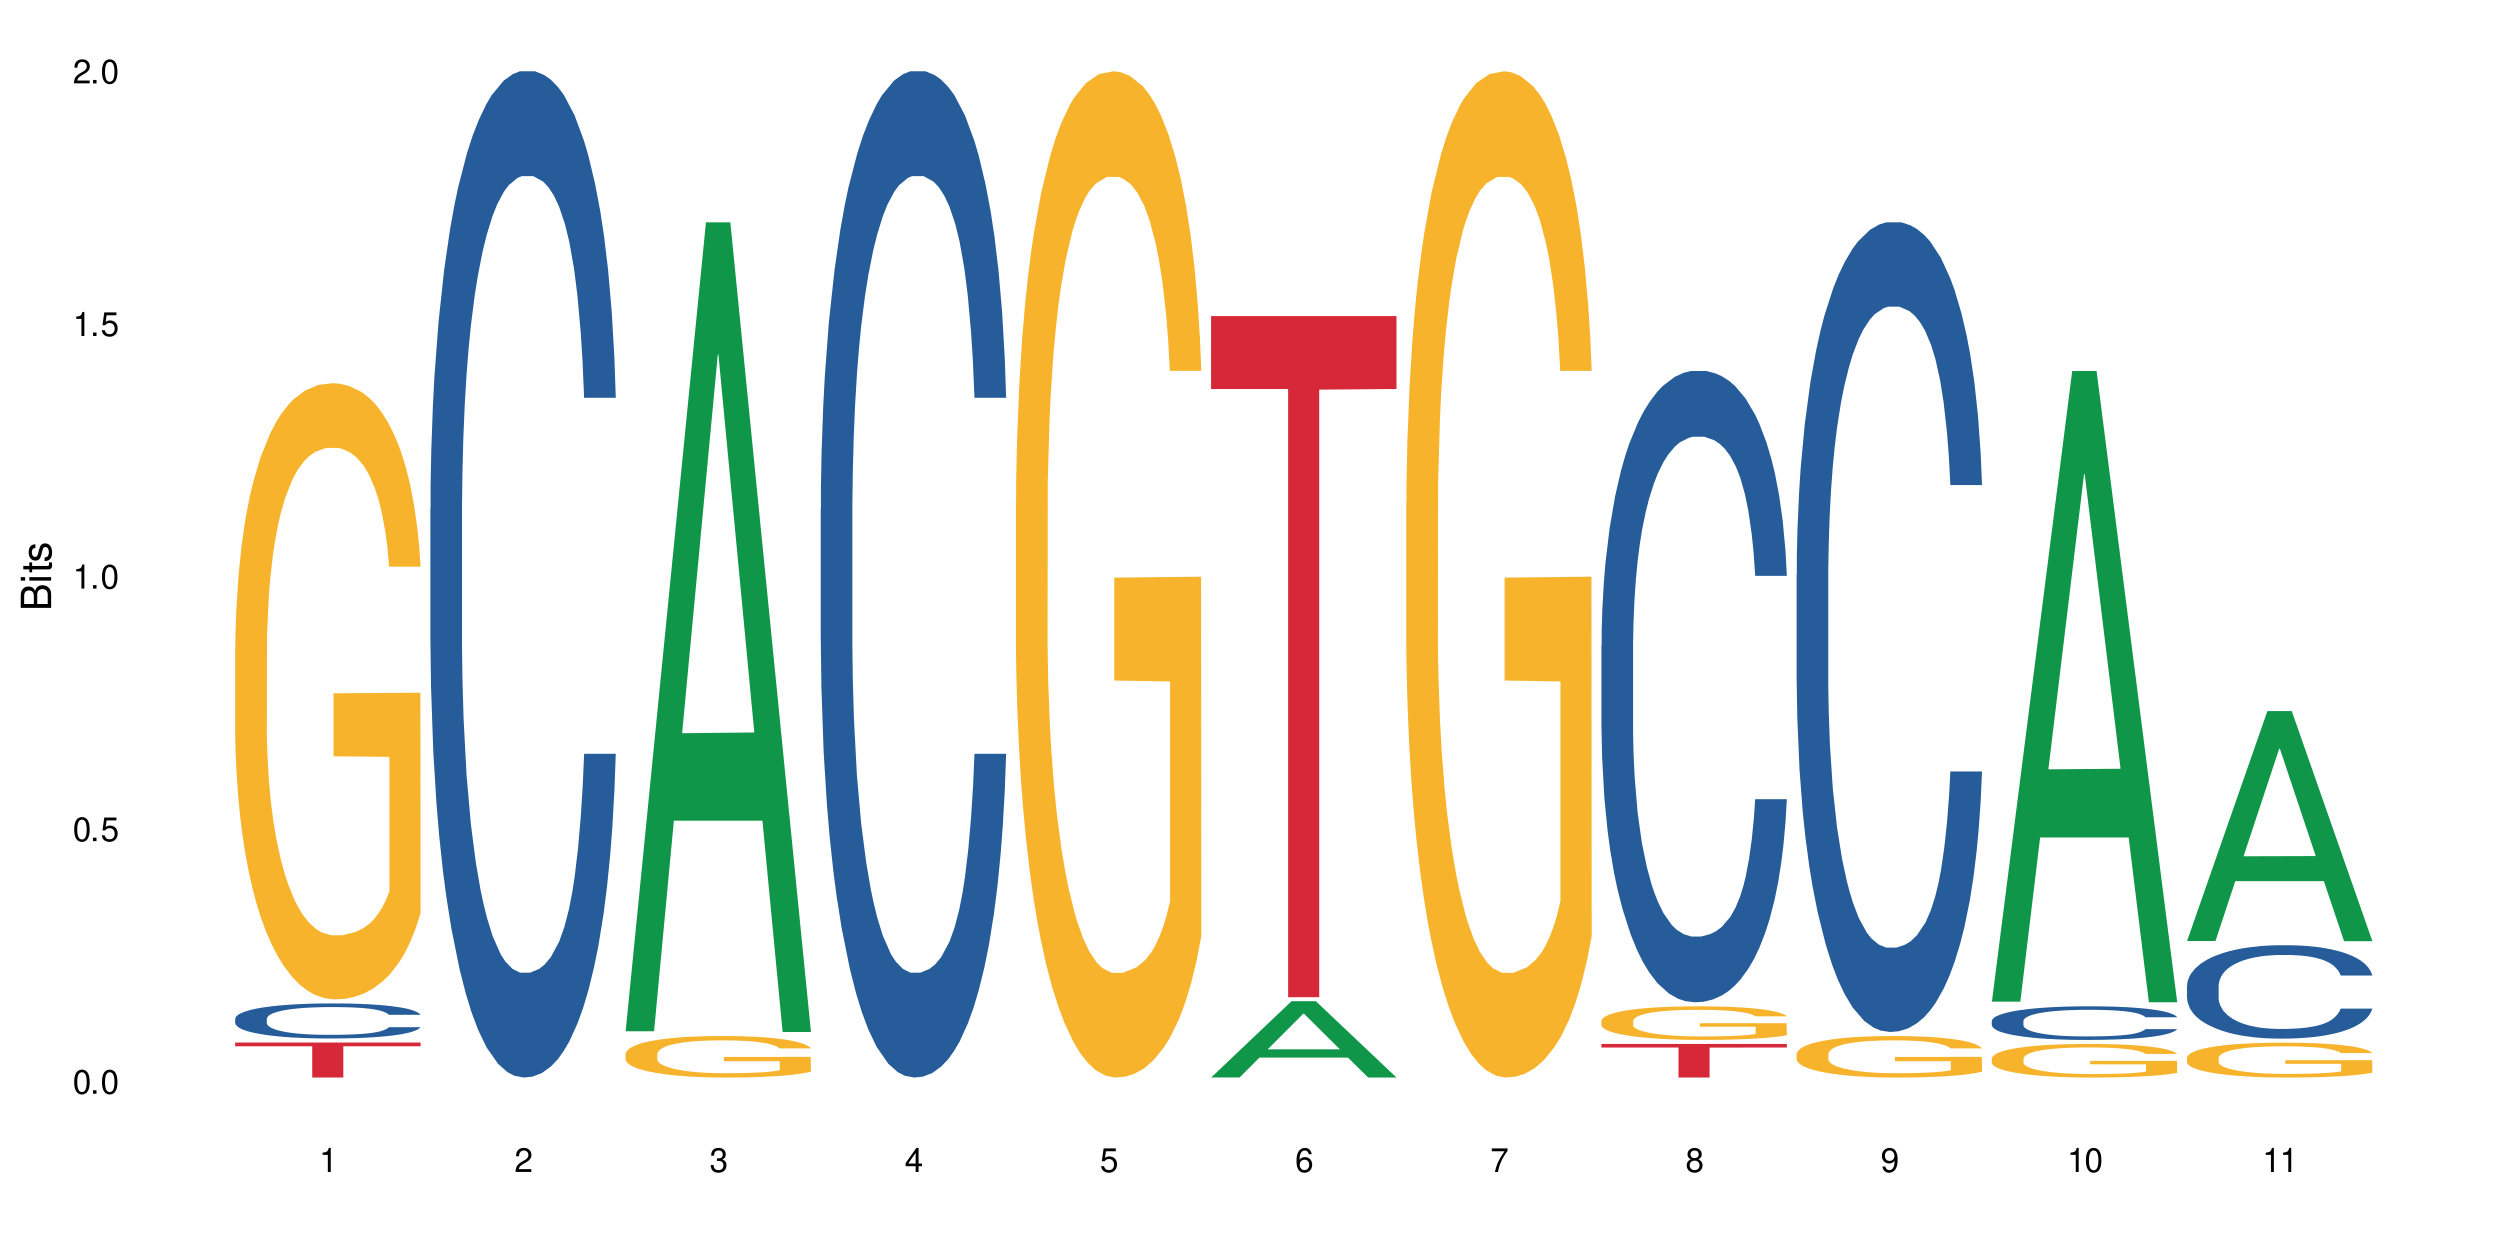 <?xml version="1.0" encoding="UTF-8"?>
<svg xmlns="http://www.w3.org/2000/svg" xmlns:xlink="http://www.w3.org/1999/xlink" width="720" height="360" viewBox="0 0 720 360">
<defs>
<g>
<g id="glyph-0-0">
</g>
<g id="glyph-0-1">
<path d="M 2.641 -6.938 C 2 -6.938 1.422 -6.656 1.078 -6.172 C 0.641 -5.562 0.406 -4.641 0.406 -3.359 C 0.406 -1.016 1.188 0.219 2.641 0.219 C 4.078 0.219 4.859 -1.016 4.859 -3.297 C 4.859 -4.641 4.656 -5.547 4.203 -6.172 C 3.844 -6.656 3.281 -6.938 2.641 -6.938 Z M 2.641 -6.188 C 3.547 -6.188 4 -5.25 4 -3.375 C 4 -1.406 3.562 -0.484 2.625 -0.484 C 1.734 -0.484 1.281 -1.438 1.281 -3.344 C 1.281 -5.25 1.734 -6.188 2.641 -6.188 Z M 2.641 -6.188 "/>
</g>
<g id="glyph-0-2">
<path d="M 1.828 -1 L 0.828 -1 L 0.828 0 L 1.828 0 Z M 1.828 -1 "/>
</g>
<g id="glyph-0-3">
<path d="M 4.562 -6.797 L 1.062 -6.797 L 0.547 -3.094 L 1.328 -3.094 C 1.719 -3.562 2.047 -3.734 2.578 -3.734 C 3.484 -3.734 4.062 -3.109 4.062 -2.094 C 4.062 -1.125 3.484 -0.531 2.578 -0.531 C 1.828 -0.531 1.375 -0.906 1.188 -1.672 L 0.328 -1.672 C 0.453 -1.109 0.547 -0.844 0.75 -0.594 C 1.125 -0.078 1.828 0.219 2.594 0.219 C 3.969 0.219 4.922 -0.781 4.922 -2.219 C 4.922 -3.562 4.031 -4.484 2.719 -4.484 C 2.25 -4.484 1.859 -4.359 1.469 -4.062 L 1.734 -5.969 L 4.562 -5.969 Z M 4.562 -6.797 "/>
</g>
<g id="glyph-0-4">
<path d="M 2.484 -4.938 L 2.484 0 L 3.328 0 L 3.328 -6.938 L 2.766 -6.938 C 2.469 -5.875 2.281 -5.734 0.984 -5.562 L 0.984 -4.938 Z M 2.484 -4.938 "/>
</g>
<g id="glyph-0-5">
<path d="M 4.859 -0.828 L 1.281 -0.828 C 1.359 -1.406 1.672 -1.781 2.5 -2.281 L 3.469 -2.828 C 4.406 -3.344 4.906 -4.062 4.906 -4.906 C 4.906 -5.484 4.672 -6.031 4.266 -6.406 C 3.859 -6.766 3.375 -6.938 2.719 -6.938 C 1.859 -6.938 1.219 -6.625 0.844 -6.031 C 0.609 -5.672 0.5 -5.234 0.484 -4.531 L 1.328 -4.531 C 1.359 -5.016 1.406 -5.281 1.531 -5.516 C 1.75 -5.938 2.188 -6.203 2.703 -6.203 C 3.469 -6.203 4.031 -5.641 4.031 -4.891 C 4.031 -4.344 3.719 -3.859 3.125 -3.516 L 2.234 -3 C 0.812 -2.172 0.406 -1.531 0.328 -0.016 L 4.859 -0.016 Z M 4.859 -0.828 "/>
</g>
<g id="glyph-0-6">
<path d="M 2.125 -3.188 L 2.578 -3.188 C 3.5 -3.188 3.984 -2.766 3.984 -1.922 C 3.984 -1.062 3.469 -0.531 2.594 -0.531 C 1.656 -0.531 1.203 -1 1.156 -2.016 L 0.312 -2.016 C 0.344 -1.453 0.438 -1.094 0.609 -0.781 C 0.953 -0.109 1.625 0.219 2.547 0.219 C 3.953 0.219 4.859 -0.625 4.859 -1.938 C 4.859 -2.828 4.516 -3.297 3.703 -3.594 C 4.344 -3.844 4.656 -4.328 4.656 -5.031 C 4.656 -6.219 3.875 -6.938 2.578 -6.938 C 1.203 -6.938 0.484 -6.172 0.453 -4.703 L 1.297 -4.703 C 1.312 -5.125 1.344 -5.359 1.453 -5.578 C 1.641 -5.969 2.062 -6.203 2.594 -6.203 C 3.344 -6.203 3.797 -5.75 3.797 -5 C 3.797 -4.516 3.609 -4.219 3.25 -4.047 C 3.016 -3.953 2.703 -3.922 2.125 -3.906 Z M 2.125 -3.188 "/>
</g>
<g id="glyph-0-7">
<path d="M 3.141 -1.672 L 3.141 0 L 3.984 0 L 3.984 -1.672 L 4.984 -1.672 L 4.984 -2.438 L 3.984 -2.438 L 3.984 -6.938 L 3.359 -6.938 L 0.266 -2.578 L 0.266 -1.672 Z M 3.141 -2.438 L 1 -2.438 L 3.141 -5.5 Z M 3.141 -2.438 "/>
</g>
<g id="glyph-0-8">
<path d="M 4.781 -5.125 C 4.609 -6.266 3.891 -6.938 2.844 -6.938 C 2.094 -6.938 1.422 -6.578 1.031 -5.953 C 0.594 -5.266 0.406 -4.422 0.406 -3.172 C 0.406 -2 0.578 -1.25 0.984 -0.641 C 1.359 -0.078 1.953 0.219 2.703 0.219 C 3.984 0.219 4.922 -0.75 4.922 -2.094 C 4.922 -3.375 4.062 -4.281 2.844 -4.281 C 2.172 -4.281 1.641 -4.031 1.281 -3.516 C 1.281 -5.234 1.828 -6.188 2.797 -6.188 C 3.391 -6.188 3.797 -5.797 3.938 -5.125 Z M 2.734 -3.531 C 3.547 -3.531 4.062 -2.953 4.062 -2.031 C 4.062 -1.156 3.484 -0.531 2.703 -0.531 C 1.922 -0.531 1.328 -1.188 1.328 -2.078 C 1.328 -2.938 1.906 -3.531 2.734 -3.531 Z M 2.734 -3.531 "/>
</g>
<g id="glyph-0-9">
<path d="M 4.984 -6.797 L 0.438 -6.797 L 0.438 -5.969 L 4.109 -5.969 C 2.5 -3.656 1.828 -2.234 1.328 0 L 2.219 0 C 2.594 -2.172 3.453 -4.047 4.984 -6.094 Z M 4.984 -6.797 "/>
</g>
<g id="glyph-0-10">
<path d="M 3.75 -3.656 C 4.469 -4.094 4.688 -4.438 4.688 -5.078 C 4.688 -6.172 3.844 -6.938 2.641 -6.938 C 1.438 -6.938 0.594 -6.172 0.594 -5.094 C 0.594 -4.438 0.812 -4.094 1.516 -3.656 C 0.734 -3.266 0.359 -2.703 0.359 -1.922 C 0.359 -0.656 1.281 0.219 2.641 0.219 C 3.984 0.219 4.922 -0.656 4.922 -1.922 C 4.922 -2.703 4.531 -3.266 3.75 -3.656 Z M 2.641 -6.188 C 3.359 -6.188 3.812 -5.75 3.812 -5.062 C 3.812 -4.406 3.344 -3.984 2.641 -3.984 C 1.922 -3.984 1.453 -4.406 1.453 -5.078 C 1.453 -5.75 1.922 -6.188 2.641 -6.188 Z M 2.641 -3.266 C 3.484 -3.266 4.062 -2.719 4.062 -1.906 C 4.062 -1.078 3.484 -0.531 2.625 -0.531 C 1.797 -0.531 1.219 -1.094 1.219 -1.906 C 1.219 -2.719 1.781 -3.266 2.641 -3.266 Z M 2.641 -3.266 "/>
</g>
<g id="glyph-0-11">
<path d="M 0.516 -1.578 C 0.672 -0.453 1.406 0.219 2.438 0.219 C 3.188 0.219 3.859 -0.141 4.266 -0.766 C 4.688 -1.453 4.891 -2.297 4.891 -3.547 C 4.891 -4.719 4.703 -5.453 4.312 -6.078 C 3.938 -6.641 3.344 -6.938 2.594 -6.938 C 1.297 -6.938 0.359 -5.969 0.359 -4.625 C 0.359 -3.344 1.234 -2.453 2.453 -2.453 C 3.094 -2.453 3.578 -2.672 4.016 -3.203 C 4 -1.484 3.469 -0.531 2.5 -0.531 C 1.906 -0.531 1.484 -0.906 1.359 -1.578 Z M 2.578 -6.203 C 3.375 -6.203 3.969 -5.531 3.969 -4.641 C 3.969 -3.797 3.391 -3.188 2.547 -3.188 C 1.734 -3.188 1.234 -3.766 1.234 -4.688 C 1.234 -5.562 1.797 -6.203 2.578 -6.203 Z M 2.578 -6.203 "/>
</g>
<g id="glyph-1-0">
</g>
<g id="glyph-1-1">
<path d="M 0 -0.953 L 0 -4.891 C 0 -5.719 -0.234 -6.344 -0.734 -6.797 C -1.188 -7.234 -1.812 -7.469 -2.5 -7.469 C -3.547 -7.469 -4.188 -7 -4.625 -5.875 C -4.984 -6.688 -5.625 -7.094 -6.531 -7.094 C -7.172 -7.094 -7.734 -6.859 -8.141 -6.391 C -8.562 -5.922 -8.75 -5.344 -8.75 -4.5 L -8.75 -0.953 Z M -4.984 -2.062 L -7.766 -2.062 L -7.766 -4.219 C -7.766 -4.844 -7.688 -5.203 -7.453 -5.5 C -7.219 -5.812 -6.859 -5.969 -6.375 -5.969 C -5.891 -5.969 -5.531 -5.812 -5.297 -5.5 C -5.062 -5.203 -4.984 -4.844 -4.984 -4.219 Z M -0.984 -2.062 L -4 -2.062 L -4 -4.781 C -4 -5.766 -3.438 -6.359 -2.484 -6.359 C -1.547 -6.359 -0.984 -5.766 -0.984 -4.781 Z M -0.984 -2.062 "/>
</g>
<g id="glyph-1-2">
<path d="M -6.281 -1.797 L -6.281 -0.797 L 0 -0.797 L 0 -1.797 Z M -8.75 -1.797 L -8.75 -0.797 L -7.484 -0.797 L -7.484 -1.797 Z M -8.75 -1.797 "/>
</g>
<g id="glyph-1-3">
<path d="M -6.281 -3.047 L -6.281 -2.016 L -8.016 -2.016 L -8.016 -1.016 L -6.281 -1.016 L -6.281 -0.172 L -5.469 -0.172 L -5.469 -1.016 L -0.719 -1.016 C -0.078 -1.016 0.281 -1.453 0.281 -2.234 C 0.281 -2.5 0.25 -2.719 0.188 -3.047 L -0.641 -3.047 C -0.609 -2.906 -0.594 -2.766 -0.594 -2.562 C -0.594 -2.141 -0.719 -2.016 -1.156 -2.016 L -5.469 -2.016 L -5.469 -3.047 Z M -6.281 -3.047 "/>
</g>
<g id="glyph-1-4">
<path d="M -4.531 -5.25 C -5.766 -5.25 -6.469 -4.422 -6.469 -2.969 C -6.469 -1.516 -5.719 -0.562 -4.547 -0.562 C -3.562 -0.562 -3.094 -1.062 -2.734 -2.562 L -2.516 -3.484 C -2.344 -4.188 -2.094 -4.469 -1.641 -4.469 C -1.047 -4.469 -0.641 -3.875 -0.641 -3 C -0.641 -2.453 -0.797 -2 -1.062 -1.75 C -1.25 -1.594 -1.422 -1.531 -1.875 -1.469 L -1.875 -0.406 C -0.422 -0.453 0.281 -1.266 0.281 -2.922 C 0.281 -4.5 -0.5 -5.516 -1.719 -5.516 C -2.656 -5.516 -3.172 -4.984 -3.469 -3.734 L -3.703 -2.766 C -3.891 -1.953 -4.156 -1.609 -4.594 -1.609 C -5.188 -1.609 -5.547 -2.125 -5.547 -2.938 C -5.547 -3.75 -5.203 -4.172 -4.531 -4.203 Z M -4.531 -5.25 "/>
</g>
</g>
</defs>
<rect x="-72" y="-36" width="864" height="432" fill="rgb(100%, 100%, 100%)" fill-opacity="1"/>
<path fill-rule="nonzero" fill="rgb(14.51%, 36.078%, 60%)" fill-opacity="1" d="M 67.73 293.383 L 67.797 293.371 L 67.797 293.152 L 67.992 292.801 L 68.449 292.355 L 68.902 292.055 L 70.074 291.508 L 71.703 290.984 L 73.398 290.578 L 74.633 290.336 L 75.742 290.152 L 78.281 289.812 L 79.91 289.637 L 81.668 289.48 L 83.816 289.324 L 85.379 289.23 L 88.895 289.082 L 91.5 289.02 L 93.52 288.992 L 97.883 288.992 L 100.488 289.027 L 102.375 289.074 L 104.461 289.148 L 106.219 289.23 L 109.281 289.434 L 112.016 289.691 L 113.254 289.84 L 115.207 290.125 L 116.703 290.402 L 117.746 290.641 L 118.918 290.984 L 119.961 291.398 L 120.742 291.867 L 121.133 292.266 L 112.016 292.266 L 111.559 291.895 L 111.039 291.609 L 110.062 291.23 L 109.086 290.965 L 107.715 290.699 L 106.48 290.523 L 104.785 290.348 L 103.289 290.238 L 101.727 290.152 L 100.227 290.098 L 97.363 290.043 L 94.039 290.043 L 92.805 290.062 L 90.262 290.137 L 88.895 290.199 L 86.941 290.328 L 85.574 290.449 L 83.945 290.633 L 82.84 290.789 L 81.473 291.031 L 80.496 291.242 L 79.387 291.547 L 78.738 291.777 L 78.152 292.035 L 77.629 292.34 L 77.238 292.66 L 76.977 293.004 L 76.848 293.336 L 76.848 294.766 L 76.977 295.098 L 77.305 295.484 L 78.152 296.047 L 79.387 296.535 L 80.82 296.922 L 82.188 297.199 L 82.969 297.328 L 84.012 297.477 L 85.641 297.66 L 87.984 297.844 L 89.352 297.918 L 91.438 297.992 L 93.586 298.027 L 96.449 298.027 L 98.988 297.992 L 100.684 297.945 L 102.441 297.871 L 104.852 297.715 L 106.348 297.566 L 107.652 297.391 L 108.629 297.219 L 109.281 297.07 L 110.258 296.785 L 111.039 296.469 L 111.625 296.148 L 112.016 295.832 L 121.133 295.832 L 120.742 296.203 L 120.156 296.562 L 119.57 296.828 L 118.656 297.152 L 117.613 297.438 L 116.117 297.762 L 114.879 297.973 L 113.254 298.203 L 111.754 298.379 L 110.125 298.535 L 107.715 298.719 L 106.152 298.812 L 104.461 298.895 L 102.441 298.969 L 99.902 299.035 L 97.168 299.07 L 94.625 299.078 L 91.891 299.062 L 89.871 299.023 L 87.203 298.941 L 83.883 298.777 L 81.473 298.602 L 79.582 298.426 L 77.957 298.242 L 76.133 297.992 L 73.789 297.586 L 72.355 297.273 L 71.379 297.016 L 70.27 296.656 L 69.488 296.332 L 68.578 295.816 L 67.926 295.16 L 67.73 294.652 Z M 67.73 293.383 "/>
<path fill-rule="nonzero" fill="rgb(96.863%, 70.196%, 16.863%)" fill-opacity="1" d="M 67.73 186.371 L 67.797 186.207 L 67.797 182.969 L 68.055 175.676 L 68.707 165.625 L 69.555 157.359 L 70.465 150.879 L 71.051 147.473 L 72.027 142.613 L 72.875 139.047 L 75.023 131.754 L 77.762 124.945 L 79.258 122.027 L 80.949 119.273 L 83.359 116.195 L 84.469 115.059 L 87.855 112.465 L 91.695 110.844 L 95.93 110.359 L 97.883 110.52 L 100.555 111.168 L 104.199 112.953 L 106.285 114.574 L 107.91 116.195 L 109.605 118.301 L 111.688 121.543 L 113.645 125.434 L 115.207 129.32 L 116.77 134.184 L 118.07 139.371 L 119.18 145.043 L 120.156 151.848 L 120.742 157.523 L 121.133 163.195 L 112.078 163.195 L 111.559 157.523 L 110.973 153.145 L 109.996 147.797 L 109.02 143.906 L 108.043 140.828 L 106.219 136.613 L 104.656 134.023 L 102.703 131.754 L 100.812 130.293 L 98.664 129.32 L 97.363 128.996 L 93.91 128.996 L 90.785 130.133 L 88.961 131.43 L 87.66 132.727 L 85.836 135.156 L 84.727 137.102 L 84.078 138.398 L 82.125 143.422 L 80.82 147.961 L 80.105 151.039 L 79.191 155.902 L 78.543 160.277 L 77.824 166.762 L 77.434 171.621 L 76.914 182.645 L 76.848 211.816 L 77.043 217.977 L 77.434 224.621 L 77.957 230.453 L 78.738 236.613 L 79.52 241.312 L 80.887 247.633 L 82.059 251.848 L 82.969 254.602 L 84.727 258.98 L 85.445 260.438 L 87.137 263.355 L 88.895 265.625 L 91.047 267.57 L 92.672 268.543 L 95.277 269.352 L 98.598 269.352 L 102.508 268.379 L 104.98 267.082 L 106.676 265.785 L 107.781 264.652 L 109.148 262.867 L 110.125 261.246 L 111.039 259.465 L 112.145 256.711 L 112.145 217.977 L 96.059 217.812 L 96.059 199.66 L 121.066 199.5 L 121.133 262.867 L 119.766 267.246 L 118.07 271.457 L 116.441 274.699 L 114.75 277.453 L 112.34 280.535 L 110.387 282.48 L 107.391 284.75 L 104.656 286.207 L 101.789 287.18 L 99.25 287.664 L 96.254 287.828 L 93.586 287.504 L 90.719 286.531 L 88.441 285.234 L 86.355 283.613 L 84.273 281.508 L 81.668 278.102 L 79.973 275.348 L 78.215 271.945 L 76.457 267.895 L 74.895 263.516 L 73.852 260.113 L 72.812 256.223 L 71.703 251.363 L 70.66 245.852 L 69.879 240.828 L 69.164 235.156 L 68.645 229.805 L 68.121 222.512 L 67.859 216.68 L 67.73 211.652 Z M 67.73 186.371 "/>
<path fill-rule="nonzero" fill="rgb(83.922%, 15.686%, 22.353%)" fill-opacity="1" d="M 67.73 300.242 L 121.133 300.242 L 121.133 301.324 L 98.875 301.332 L 98.875 310.332 L 89.922 310.332 L 89.922 301.344 L 89.793 301.324 L 67.73 301.324 Z M 67.73 300.242 "/>
<path fill-rule="nonzero" fill="rgb(14.51%, 36.078%, 60%)" fill-opacity="1" d="M 123.941 146.621 L 124.008 146.355 L 124.008 140 L 124.203 129.934 L 124.66 117.215 L 125.113 108.477 L 126.285 92.844 L 127.914 77.746 L 129.609 66.09 L 130.844 59.203 L 131.953 53.902 L 134.492 44.102 L 136.121 39.07 L 137.879 34.566 L 140.027 30.062 L 141.59 27.414 L 145.109 23.176 L 147.711 21.32 L 149.73 20.527 L 154.094 20.527 L 156.699 21.586 L 158.59 22.91 L 160.672 25.031 L 162.43 27.414 L 165.492 33.242 L 168.227 40.66 L 169.465 44.898 L 171.418 53.109 L 172.914 61.055 L 173.957 67.945 L 175.129 77.746 L 176.172 89.668 L 176.953 103.176 L 177.344 114.566 L 168.227 114.566 L 167.77 103.973 L 167.25 95.758 L 166.273 84.898 L 165.297 77.215 L 163.93 69.535 L 162.691 64.5 L 160.996 59.469 L 159.5 56.289 L 157.938 53.902 L 156.438 52.316 L 153.574 50.727 L 150.254 50.727 L 149.016 51.254 L 146.477 53.375 L 145.109 55.23 L 143.152 58.938 L 141.785 62.383 L 140.156 67.68 L 139.051 72.184 L 137.684 79.07 L 136.707 85.164 L 135.598 93.906 L 134.949 100.527 L 134.363 107.945 L 133.84 116.688 L 133.449 125.957 L 133.191 135.762 L 133.059 145.297 L 133.059 186.355 L 133.191 195.895 L 133.516 207.02 L 134.363 223.18 L 135.598 237.219 L 137.031 248.344 L 138.398 256.293 L 139.18 260 L 140.223 264.238 L 141.852 269.535 L 144.195 274.836 L 145.562 276.953 L 147.648 279.074 L 149.797 280.133 L 152.66 280.133 L 155.203 279.074 L 156.895 277.75 L 158.652 275.629 L 161.062 271.125 L 162.559 266.887 L 163.863 261.855 L 164.84 256.82 L 165.492 252.582 L 166.469 244.371 L 167.25 235.363 L 167.836 226.094 L 168.227 217.086 L 177.344 217.086 L 176.953 227.684 L 176.367 238.012 L 175.781 245.695 L 174.867 254.969 L 173.828 263.18 L 172.328 272.449 L 171.09 278.543 L 169.465 285.168 L 167.965 290.199 L 166.336 294.703 L 163.93 300 L 162.363 302.648 L 160.672 305.035 L 158.652 307.152 L 156.113 309.008 L 153.379 310.066 L 150.84 310.332 L 148.102 309.801 L 146.086 308.742 L 143.414 306.359 L 140.094 301.59 L 137.684 296.559 L 135.793 291.523 L 134.168 286.227 L 132.344 279.074 L 130 267.418 L 128.566 258.41 L 127.59 250.992 L 126.48 240.664 L 125.699 231.391 L 124.789 216.555 L 124.137 197.746 L 123.941 183.18 Z M 123.941 146.621 "/>
<path fill-rule="nonzero" fill="rgb(6.275%, 58.824%, 28.235%)" fill-opacity="1" d="M 180.152 296.996 L 180.211 296.777 L 203.316 64.027 L 210.336 64.027 L 233.555 297.215 L 225.395 297.215 L 219.578 236.348 L 194.074 236.348 L 188.371 296.996 L 180.152 296.996 L 196.527 211.168 L 217.238 210.949 L 206.91 102.125 L 206.797 101.906 L 206.684 102.562 L 196.473 210.949 L 196.527 211.168 Z M 180.152 296.996 "/>
<path fill-rule="nonzero" fill="rgb(96.863%, 70.196%, 16.863%)" fill-opacity="1" d="M 180.152 303.5 L 180.219 303.488 L 180.219 303.27 L 180.48 302.777 L 181.129 302.102 L 181.977 301.547 L 182.891 301.109 L 183.477 300.879 L 184.453 300.551 L 185.297 300.312 L 187.449 299.82 L 190.184 299.363 L 191.68 299.168 L 193.375 298.98 L 195.785 298.773 L 196.891 298.695 L 200.277 298.523 L 204.121 298.414 L 208.352 298.379 L 210.305 298.391 L 212.977 298.434 L 216.621 298.555 L 218.707 298.664 L 220.336 298.773 L 222.027 298.914 L 224.113 299.133 L 226.066 299.395 L 227.629 299.656 L 229.191 299.984 L 230.492 300.336 L 231.602 300.715 L 232.578 301.176 L 233.164 301.559 L 233.555 301.938 L 224.504 301.938 L 223.98 301.559 L 223.395 301.262 L 222.418 300.902 L 221.441 300.641 L 220.465 300.434 L 218.641 300.148 L 217.078 299.973 L 215.125 299.82 L 213.238 299.723 L 211.086 299.656 L 209.785 299.637 L 206.332 299.637 L 203.207 299.711 L 201.383 299.801 L 200.082 299.887 L 198.258 300.051 L 197.152 300.18 L 196.5 300.27 L 194.547 300.605 L 193.242 300.914 L 192.527 301.121 L 191.617 301.449 L 190.965 301.742 L 190.246 302.18 L 189.855 302.508 L 189.336 303.25 L 189.27 305.215 L 189.465 305.629 L 189.855 306.074 L 190.379 306.469 L 191.16 306.883 L 191.941 307.199 L 193.309 307.625 L 194.48 307.91 L 195.395 308.094 L 197.152 308.391 L 197.867 308.488 L 199.562 308.684 L 201.32 308.836 L 203.469 308.969 L 205.098 309.035 L 207.699 309.09 L 211.023 309.09 L 214.93 309.023 L 217.402 308.934 L 219.098 308.848 L 220.203 308.773 L 221.57 308.652 L 222.551 308.543 L 223.461 308.422 L 224.566 308.238 L 224.566 305.629 L 208.484 305.617 L 208.484 304.395 L 233.488 304.383 L 233.555 308.652 L 232.188 308.945 L 230.492 309.23 L 228.867 309.449 L 227.172 309.633 L 224.762 309.84 L 222.809 309.973 L 219.812 310.125 L 217.078 310.223 L 214.215 310.289 L 211.672 310.32 L 208.68 310.332 L 206.008 310.312 L 203.141 310.246 L 200.863 310.156 L 198.777 310.047 L 196.695 309.906 L 194.09 309.676 L 192.398 309.492 L 190.641 309.262 L 188.879 308.988 L 187.316 308.695 L 186.277 308.465 L 185.234 308.203 L 184.125 307.875 L 183.086 307.504 L 182.305 307.168 L 181.586 306.785 L 181.066 306.426 L 180.543 305.934 L 180.285 305.539 L 180.152 305.203 Z M 180.152 303.5 "/>
<path fill-rule="nonzero" fill="rgb(14.51%, 36.078%, 60%)" fill-opacity="1" d="M 236.367 146.621 L 236.43 146.355 L 236.43 140 L 236.625 129.934 L 237.082 117.215 L 237.539 108.477 L 238.711 92.844 L 240.34 77.746 L 242.031 66.09 L 243.27 59.203 L 244.375 53.902 L 246.914 44.102 L 248.543 39.07 L 250.301 34.566 L 252.449 30.062 L 254.016 27.414 L 257.531 23.176 L 260.137 21.32 L 262.152 20.527 L 266.516 20.527 L 269.121 21.586 L 271.012 22.91 L 273.094 25.031 L 274.852 27.414 L 277.914 33.242 L 280.648 40.66 L 281.887 44.898 L 283.84 53.109 L 285.34 61.055 L 286.379 67.945 L 287.551 77.746 L 288.594 89.668 L 289.375 103.176 L 289.766 114.566 L 280.648 114.566 L 280.191 103.973 L 279.672 95.758 L 278.695 84.898 L 277.719 77.215 L 276.352 69.535 L 275.113 64.5 L 273.422 59.469 L 271.922 56.289 L 270.359 53.902 L 268.863 52.316 L 265.996 50.727 L 262.676 50.727 L 261.438 51.254 L 258.898 53.375 L 257.531 55.23 L 255.578 58.938 L 254.211 62.383 L 252.582 67.68 L 251.473 72.184 L 250.105 79.07 L 249.129 85.164 L 248.023 93.906 L 247.371 100.527 L 246.785 107.945 L 246.266 116.688 L 245.875 125.957 L 245.613 135.762 L 245.484 145.297 L 245.484 186.355 L 245.613 195.895 L 245.938 207.02 L 246.785 223.18 L 248.023 237.219 L 249.457 248.344 L 250.824 256.293 L 251.605 260 L 252.645 264.238 L 254.273 269.535 L 256.617 274.836 L 257.984 276.953 L 260.07 279.074 L 262.219 280.133 L 265.086 280.133 L 267.625 279.074 L 269.316 277.75 L 271.074 275.629 L 273.484 271.125 L 274.984 266.887 L 276.285 261.855 L 277.262 256.82 L 277.914 252.582 L 278.891 244.371 L 279.672 235.363 L 280.258 226.094 L 280.648 217.086 L 289.766 217.086 L 289.375 227.684 L 288.789 238.012 L 288.203 245.695 L 287.293 254.969 L 286.25 263.18 L 284.75 272.449 L 283.516 278.543 L 281.887 285.168 L 280.387 290.199 L 278.762 294.703 L 276.352 300 L 274.789 302.648 L 273.094 305.035 L 271.074 307.152 L 268.535 309.008 L 265.801 310.066 L 263.262 310.332 L 260.527 309.801 L 258.508 308.742 L 255.836 306.359 L 252.516 301.59 L 250.105 296.559 L 248.219 291.523 L 246.59 286.227 L 244.766 279.074 L 242.422 267.418 L 240.988 258.41 L 240.012 250.992 L 238.906 240.664 L 238.125 231.391 L 237.211 216.555 L 236.562 197.746 L 236.367 183.18 Z M 236.367 146.621 "/>
<path fill-rule="nonzero" fill="rgb(96.863%, 70.196%, 16.863%)" fill-opacity="1" d="M 292.578 144.652 L 292.641 144.387 L 292.641 139.094 L 292.902 127.184 L 293.555 110.777 L 294.398 97.277 L 295.312 86.691 L 295.898 81.133 L 296.875 73.195 L 297.723 67.371 L 299.871 55.461 L 302.605 44.348 L 304.105 39.582 L 305.797 35.082 L 308.207 30.055 L 309.312 28.203 L 312.699 23.965 L 316.543 21.32 L 320.773 20.527 L 322.73 20.789 L 325.398 21.848 L 329.047 24.762 L 331.129 27.406 L 332.758 30.055 L 334.449 33.496 L 336.535 38.789 L 338.488 45.141 L 340.051 51.492 L 341.613 59.43 L 342.918 67.902 L 344.023 77.164 L 345 88.281 L 345.586 97.543 L 345.977 106.805 L 336.926 106.805 L 336.406 97.543 L 335.82 90.398 L 334.84 81.664 L 333.863 75.312 L 332.887 70.281 L 331.066 63.402 L 329.5 59.168 L 327.547 55.461 L 325.66 53.078 L 323.512 51.492 L 322.207 50.961 L 318.758 50.961 L 315.629 52.816 L 313.809 54.934 L 312.504 57.051 L 310.68 61.02 L 309.574 64.195 L 308.922 66.312 L 306.969 74.516 L 305.668 81.93 L 304.949 86.957 L 304.039 94.898 L 303.387 102.043 L 302.672 112.629 L 302.281 120.57 L 301.758 138.566 L 301.695 186.207 L 301.891 196.262 L 302.281 207.113 L 302.801 216.641 L 303.582 226.699 L 304.363 234.375 L 305.73 244.695 L 306.902 251.578 L 307.816 256.078 L 309.574 263.223 L 310.289 265.605 L 311.984 270.367 L 313.742 274.074 L 315.891 277.25 L 317.52 278.836 L 320.125 280.16 L 323.445 280.16 L 327.352 278.574 L 329.828 276.457 L 331.52 274.34 L 332.629 272.484 L 333.996 269.574 L 334.973 266.926 L 335.883 264.016 L 336.992 259.516 L 336.992 196.262 L 320.906 195.996 L 320.906 166.355 L 345.914 166.09 L 345.977 269.574 L 344.609 276.719 L 342.918 283.602 L 341.289 288.895 L 339.598 293.395 L 337.188 298.422 L 335.234 301.598 L 332.238 305.305 L 329.5 307.688 L 326.637 309.273 L 324.098 310.066 L 321.102 310.332 L 318.43 309.805 L 315.566 308.215 L 313.285 306.098 L 311.203 303.453 L 309.117 300.012 L 306.512 294.453 L 304.82 289.953 L 303.062 284.395 L 301.305 277.777 L 299.742 270.633 L 298.699 265.074 L 297.656 258.723 L 296.551 250.781 L 295.508 241.785 L 294.727 233.578 L 294.008 224.316 L 293.488 215.582 L 292.969 203.672 L 292.707 194.145 L 292.578 185.941 Z M 292.578 144.652 "/>
<path fill-rule="nonzero" fill="rgb(6.275%, 58.824%, 28.235%)" fill-opacity="1" d="M 348.789 310.312 L 348.844 310.293 L 371.953 288.348 L 378.969 288.348 L 402.188 310.332 L 394.031 310.332 L 388.211 304.594 L 362.711 304.594 L 357.004 310.312 L 348.789 310.312 L 365.164 302.219 L 385.871 302.199 L 375.547 291.941 L 375.434 291.918 L 375.316 291.98 L 365.105 302.199 L 365.164 302.219 Z M 348.789 310.312 "/>
<path fill-rule="nonzero" fill="rgb(83.922%, 15.686%, 22.353%)" fill-opacity="1" d="M 348.789 91.035 L 402.188 91.035 L 402.188 112.031 L 379.934 112.215 L 379.934 287.184 L 370.98 287.184 L 370.98 112.398 L 370.848 112.031 L 348.789 112.031 Z M 348.789 91.035 "/>
<path fill-rule="nonzero" fill="rgb(96.863%, 70.196%, 16.863%)" fill-opacity="1" d="M 405 144.652 L 405.066 144.387 L 405.066 139.094 L 405.324 127.184 L 405.977 110.777 L 406.824 97.277 L 407.734 86.691 L 408.32 81.133 L 409.297 73.195 L 410.145 67.371 L 412.293 55.461 L 415.027 44.348 L 416.527 39.582 L 418.219 35.082 L 420.629 30.055 L 421.738 28.203 L 425.121 23.965 L 428.965 21.32 L 433.199 20.527 L 435.152 20.789 L 437.82 21.848 L 441.469 24.762 L 443.551 27.406 L 445.18 30.055 L 446.875 33.496 L 448.957 38.789 L 450.91 45.141 L 452.473 51.492 L 454.039 59.43 L 455.34 67.902 L 456.445 77.164 L 457.426 88.281 L 458.012 97.543 L 458.402 106.805 L 449.348 106.805 L 448.828 97.543 L 448.242 90.398 L 447.266 81.664 L 446.289 75.312 L 445.312 70.281 L 443.488 63.402 L 441.926 59.168 L 439.973 55.461 L 438.082 53.078 L 435.934 51.492 L 434.629 50.961 L 431.18 50.961 L 428.055 52.816 L 426.23 54.934 L 424.926 57.051 L 423.105 61.02 L 421.996 64.195 L 421.348 66.312 L 419.391 74.516 L 418.09 81.93 L 417.375 86.957 L 416.461 94.898 L 415.809 102.043 L 415.094 112.629 L 414.703 120.57 L 414.184 138.566 L 414.117 186.207 L 414.312 196.262 L 414.703 207.113 L 415.223 216.641 L 416.004 226.699 L 416.785 234.375 L 418.156 244.695 L 419.328 251.578 L 420.238 256.078 L 421.996 263.223 L 422.715 265.605 L 424.406 270.367 L 426.164 274.074 L 428.312 277.25 L 429.941 278.836 L 432.547 280.16 L 435.867 280.16 L 439.777 278.574 L 442.25 276.457 L 443.945 274.34 L 445.051 272.484 L 446.418 269.574 L 447.395 266.926 L 448.309 264.016 L 449.414 259.516 L 449.414 196.262 L 433.328 195.996 L 433.328 166.355 L 458.336 166.09 L 458.402 269.574 L 457.031 276.719 L 455.34 283.602 L 453.711 288.895 L 452.02 293.395 L 449.609 298.422 L 447.656 301.598 L 444.66 305.305 L 441.926 307.688 L 439.059 309.273 L 436.52 310.066 L 433.523 310.332 L 430.855 309.805 L 427.988 308.215 L 425.707 306.098 L 423.625 303.453 L 421.543 300.012 L 418.938 294.453 L 417.242 289.953 L 415.484 284.395 L 413.727 277.777 L 412.164 270.633 L 411.121 265.074 L 410.078 258.723 L 408.973 250.781 L 407.93 241.785 L 407.148 233.578 L 406.434 224.316 L 405.91 215.582 L 405.391 203.672 L 405.129 194.145 L 405 185.941 Z M 405 144.652 "/>
<path fill-rule="nonzero" fill="rgb(14.51%, 36.078%, 60%)" fill-opacity="1" d="M 461.211 185.953 L 461.277 185.785 L 461.277 181.797 L 461.473 175.48 L 461.926 167.504 L 462.383 162.02 L 463.555 152.215 L 465.184 142.742 L 466.879 135.43 L 468.113 131.105 L 469.223 127.781 L 471.762 121.633 L 473.391 118.477 L 475.148 115.652 L 477.297 112.824 L 478.859 111.164 L 482.375 108.504 L 484.98 107.34 L 487 106.844 L 491.363 106.844 L 493.969 107.508 L 495.855 108.34 L 497.941 109.668 L 499.699 111.164 L 502.762 114.82 L 505.496 119.473 L 506.73 122.133 L 508.688 127.285 L 510.184 132.27 L 511.227 136.59 L 512.398 142.742 L 513.441 150.219 L 514.223 158.695 L 514.613 165.844 L 505.496 165.844 L 505.039 159.195 L 504.52 154.043 L 503.543 147.227 L 502.562 142.41 L 501.195 137.59 L 499.961 134.43 L 498.266 131.273 L 496.77 129.277 L 495.207 127.781 L 493.707 126.785 L 490.844 125.789 L 487.52 125.789 L 486.285 126.121 L 483.742 127.449 L 482.375 128.613 L 480.422 130.941 L 479.055 133.102 L 477.426 136.426 L 476.32 139.25 L 474.953 143.57 L 473.977 147.395 L 472.867 152.879 L 472.219 157.035 L 471.633 161.688 L 471.109 167.172 L 470.719 172.988 L 470.457 179.137 L 470.328 185.121 L 470.328 210.883 L 470.457 216.863 L 470.785 223.844 L 471.633 233.98 L 472.867 242.789 L 474.301 249.77 L 475.668 254.758 L 476.449 257.082 L 477.492 259.742 L 479.121 263.066 L 481.465 266.391 L 482.832 267.719 L 484.918 269.051 L 487.066 269.715 L 489.93 269.715 L 492.469 269.051 L 494.164 268.219 L 495.922 266.891 L 498.332 264.062 L 499.828 261.406 L 501.133 258.246 L 502.109 255.09 L 502.762 252.43 L 503.738 247.277 L 504.52 241.629 L 505.105 235.809 L 505.496 230.16 L 514.613 230.16 L 514.223 236.809 L 513.637 243.289 L 513.051 248.109 L 512.137 253.926 L 511.094 259.078 L 509.598 264.895 L 508.359 268.719 L 506.73 272.871 L 505.234 276.031 L 503.605 278.855 L 501.195 282.18 L 499.633 283.84 L 497.941 285.336 L 495.922 286.668 L 493.383 287.828 L 490.648 288.496 L 488.105 288.66 L 485.371 288.328 L 483.352 287.664 L 480.684 286.168 L 477.363 283.176 L 474.953 280.02 L 473.062 276.859 L 471.438 273.535 L 469.613 269.051 L 467.27 261.738 L 465.836 256.086 L 464.859 251.434 L 463.75 244.953 L 462.969 239.133 L 462.059 229.828 L 461.406 218.027 L 461.211 208.887 Z M 461.211 185.953 "/>
<path fill-rule="nonzero" fill="rgb(96.863%, 70.196%, 16.863%)" fill-opacity="1" d="M 461.211 293.969 L 461.277 293.957 L 461.277 293.781 L 461.535 293.383 L 462.188 292.836 L 463.035 292.387 L 463.945 292.031 L 464.531 291.848 L 465.508 291.582 L 466.355 291.387 L 468.504 290.992 L 471.242 290.621 L 472.738 290.461 L 474.43 290.309 L 476.84 290.145 L 477.949 290.082 L 481.336 289.941 L 485.176 289.852 L 489.41 289.824 L 491.363 289.832 L 494.035 289.867 L 497.68 289.965 L 499.766 290.055 L 501.391 290.145 L 503.086 290.258 L 505.168 290.434 L 507.125 290.645 L 508.688 290.859 L 510.25 291.125 L 511.551 291.406 L 512.66 291.715 L 513.637 292.086 L 514.223 292.395 L 514.613 292.703 L 505.559 292.703 L 505.039 292.395 L 504.453 292.156 L 503.477 291.863 L 502.5 291.652 L 501.523 291.484 L 499.699 291.254 L 498.137 291.113 L 496.184 290.992 L 494.293 290.91 L 492.145 290.859 L 490.844 290.84 L 487.391 290.84 L 484.266 290.902 L 482.441 290.973 L 481.141 291.043 L 479.316 291.176 L 478.207 291.281 L 477.559 291.352 L 475.602 291.625 L 474.301 291.875 L 473.586 292.043 L 472.672 292.309 L 472.023 292.547 L 471.305 292.898 L 470.914 293.164 L 470.395 293.766 L 470.328 295.355 L 470.523 295.691 L 470.914 296.051 L 471.438 296.371 L 472.219 296.707 L 473 296.961 L 474.367 297.305 L 475.539 297.535 L 476.449 297.688 L 478.207 297.926 L 478.926 298.004 L 480.617 298.164 L 482.375 298.285 L 484.523 298.391 L 486.152 298.445 L 488.758 298.488 L 492.078 298.488 L 495.988 298.438 L 498.461 298.367 L 500.156 298.297 L 501.262 298.234 L 502.629 298.137 L 503.605 298.047 L 504.52 297.949 L 505.625 297.801 L 505.625 295.691 L 489.539 295.68 L 489.539 294.691 L 514.547 294.684 L 514.613 298.137 L 513.246 298.375 L 511.551 298.605 L 509.922 298.781 L 508.23 298.93 L 505.82 299.098 L 503.867 299.207 L 500.871 299.328 L 498.137 299.41 L 495.27 299.461 L 492.73 299.488 L 489.734 299.496 L 487.066 299.48 L 484.199 299.426 L 481.922 299.355 L 479.836 299.266 L 477.754 299.152 L 475.148 298.965 L 473.453 298.816 L 471.695 298.633 L 469.938 298.41 L 468.375 298.172 L 467.332 297.984 L 466.289 297.773 L 465.184 297.508 L 464.141 297.207 L 463.359 296.934 L 462.645 296.625 L 462.121 296.336 L 461.602 295.938 L 461.34 295.617 L 461.211 295.344 Z M 461.211 293.969 "/>
<path fill-rule="nonzero" fill="rgb(83.922%, 15.686%, 22.353%)" fill-opacity="1" d="M 461.211 300.66 L 514.613 300.66 L 514.613 301.695 L 492.355 301.703 L 492.355 310.332 L 483.402 310.332 L 483.402 301.715 L 483.273 301.695 L 461.211 301.695 Z M 461.211 300.66 "/>
<path fill-rule="nonzero" fill="rgb(14.51%, 36.078%, 60%)" fill-opacity="1" d="M 517.422 165.488 L 517.488 165.273 L 517.488 160.16 L 517.684 152.059 L 518.141 141.828 L 518.594 134.793 L 519.766 122.219 L 521.395 110.066 L 523.09 100.688 L 524.324 95.148 L 525.434 90.883 L 527.973 82.996 L 529.602 78.949 L 531.359 75.324 L 533.508 71.699 L 535.07 69.57 L 538.586 66.16 L 541.191 64.668 L 543.211 64.027 L 547.574 64.027 L 550.18 64.879 L 552.066 65.945 L 554.152 67.652 L 555.91 69.57 L 558.973 74.258 L 561.707 80.227 L 562.945 83.637 L 564.898 90.246 L 566.395 96.641 L 567.438 102.18 L 568.609 110.066 L 569.652 119.66 L 570.434 130.531 L 570.824 139.695 L 561.707 139.695 L 561.25 131.172 L 560.73 124.562 L 559.754 115.824 L 558.777 109.641 L 557.41 103.461 L 556.172 99.41 L 554.477 95.359 L 552.98 92.805 L 551.418 90.883 L 549.918 89.605 L 547.055 88.328 L 543.734 88.328 L 542.496 88.754 L 539.957 90.457 L 538.586 91.949 L 536.633 94.934 L 535.266 97.707 L 533.637 101.969 L 532.531 105.594 L 531.164 111.133 L 530.188 116.035 L 529.078 123.07 L 528.43 128.398 L 527.844 134.367 L 527.32 141.402 L 526.93 148.863 L 526.672 156.75 L 526.539 164.422 L 526.539 197.461 L 526.672 205.133 L 526.996 214.086 L 527.844 227.09 L 529.078 238.387 L 530.512 247.34 L 531.879 253.734 L 532.66 256.719 L 533.703 260.129 L 535.332 264.391 L 537.676 268.652 L 539.043 270.359 L 541.129 272.066 L 543.277 272.918 L 546.141 272.918 L 548.684 272.066 L 550.375 271 L 552.133 269.293 L 554.543 265.668 L 556.039 262.258 L 557.344 258.211 L 558.32 254.16 L 558.973 250.75 L 559.949 244.141 L 560.73 236.895 L 561.316 229.434 L 561.707 222.188 L 570.824 222.188 L 570.434 230.711 L 569.848 239.027 L 569.262 245.207 L 568.348 252.668 L 567.309 259.273 L 565.809 266.734 L 564.57 271.637 L 562.945 276.969 L 561.445 281.016 L 559.816 284.641 L 557.41 288.902 L 555.844 291.035 L 554.152 292.953 L 552.133 294.66 L 549.594 296.152 L 546.859 297.004 L 544.32 297.215 L 541.582 296.789 L 539.566 295.938 L 536.895 294.02 L 533.574 290.184 L 531.164 286.133 L 529.273 282.082 L 527.648 277.82 L 525.824 272.066 L 523.48 262.688 L 522.047 255.438 L 521.07 249.469 L 519.961 241.156 L 519.18 233.695 L 518.27 221.762 L 517.617 206.625 L 517.422 194.902 Z M 517.422 165.488 "/>
<path fill-rule="nonzero" fill="rgb(96.863%, 70.196%, 16.863%)" fill-opacity="1" d="M 517.422 303.5 L 517.488 303.488 L 517.488 303.27 L 517.75 302.777 L 518.398 302.102 L 519.246 301.547 L 520.156 301.109 L 520.742 300.879 L 521.723 300.551 L 522.566 300.312 L 524.715 299.82 L 527.453 299.363 L 528.949 299.168 L 530.645 298.98 L 533.051 298.773 L 534.16 298.695 L 537.547 298.523 L 541.387 298.414 L 545.621 298.379 L 547.574 298.391 L 550.246 298.434 L 553.891 298.555 L 555.977 298.664 L 557.605 298.773 L 559.297 298.914 L 561.379 299.133 L 563.336 299.395 L 564.898 299.656 L 566.461 299.984 L 567.762 300.336 L 568.871 300.715 L 569.848 301.176 L 570.434 301.559 L 570.824 301.938 L 561.773 301.938 L 561.25 301.559 L 560.664 301.262 L 559.688 300.902 L 558.711 300.641 L 557.734 300.434 L 555.91 300.148 L 554.348 299.973 L 552.395 299.82 L 550.504 299.723 L 548.355 299.656 L 547.055 299.637 L 543.602 299.637 L 540.477 299.711 L 538.652 299.801 L 537.352 299.887 L 535.527 300.051 L 534.418 300.18 L 533.77 300.27 L 531.816 300.605 L 530.512 300.914 L 529.797 301.121 L 528.883 301.449 L 528.234 301.742 L 527.516 302.18 L 527.125 302.508 L 526.605 303.25 L 526.539 305.215 L 526.734 305.629 L 527.125 306.074 L 527.648 306.469 L 528.43 306.883 L 529.211 307.199 L 530.578 307.625 L 531.75 307.91 L 532.66 308.094 L 534.418 308.391 L 535.137 308.488 L 536.828 308.684 L 538.586 308.836 L 540.738 308.969 L 542.363 309.035 L 544.969 309.09 L 548.293 309.09 L 552.199 309.023 L 554.672 308.934 L 556.367 308.848 L 557.473 308.773 L 558.84 308.652 L 559.816 308.543 L 560.73 308.422 L 561.836 308.238 L 561.836 305.629 L 545.75 305.617 L 545.75 304.395 L 570.758 304.383 L 570.824 308.652 L 569.457 308.945 L 567.762 309.23 L 566.137 309.449 L 564.441 309.633 L 562.031 309.84 L 560.078 309.973 L 557.082 310.125 L 554.348 310.223 L 551.48 310.289 L 548.941 310.32 L 545.945 310.332 L 543.277 310.312 L 540.41 310.246 L 538.133 310.156 L 536.047 310.047 L 533.965 309.906 L 531.359 309.676 L 529.664 309.492 L 527.906 309.262 L 526.148 308.988 L 524.586 308.695 L 523.543 308.465 L 522.504 308.203 L 521.395 307.875 L 520.352 307.504 L 519.57 307.168 L 518.855 306.785 L 518.336 306.426 L 517.812 305.934 L 517.555 305.539 L 517.422 305.203 Z M 517.422 303.5 "/>
<path fill-rule="nonzero" fill="rgb(6.275%, 58.824%, 28.235%)" fill-opacity="1" d="M 573.633 288.488 L 573.691 288.32 L 596.797 106.844 L 603.816 106.844 L 627.035 288.66 L 618.875 288.66 L 613.059 241.199 L 587.555 241.199 L 581.852 288.488 L 573.633 288.488 L 590.008 221.566 L 610.719 221.398 L 600.391 136.547 L 600.277 136.379 L 600.164 136.891 L 589.953 221.398 L 590.008 221.566 Z M 573.633 288.488 "/>
<path fill-rule="nonzero" fill="rgb(14.51%, 36.078%, 60%)" fill-opacity="1" d="M 573.633 294.031 L 573.699 294.023 L 573.699 293.812 L 573.895 293.477 L 574.352 293.051 L 574.805 292.762 L 575.98 292.238 L 577.605 291.734 L 579.301 291.344 L 580.539 291.117 L 581.645 290.938 L 584.184 290.613 L 585.812 290.445 L 587.57 290.293 L 589.719 290.145 L 591.281 290.055 L 594.801 289.914 L 597.402 289.852 L 599.422 289.824 L 603.785 289.824 L 606.391 289.859 L 608.281 289.902 L 610.363 289.977 L 612.121 290.055 L 615.184 290.25 L 617.918 290.496 L 619.156 290.637 L 621.109 290.91 L 622.605 291.176 L 623.648 291.406 L 624.82 291.734 L 625.863 292.133 L 626.645 292.582 L 627.035 292.965 L 617.918 292.965 L 617.461 292.609 L 616.941 292.336 L 615.965 291.973 L 614.988 291.715 L 613.621 291.461 L 612.383 291.293 L 610.688 291.125 L 609.191 291.02 L 607.629 290.938 L 606.129 290.887 L 603.266 290.832 L 599.945 290.832 L 598.707 290.852 L 596.168 290.922 L 594.801 290.984 L 592.844 291.105 L 591.477 291.223 L 589.852 291.398 L 588.742 291.547 L 587.375 291.777 L 586.398 291.98 L 585.293 292.273 L 584.641 292.496 L 584.055 292.742 L 583.531 293.035 L 583.141 293.344 L 582.883 293.672 L 582.75 293.988 L 582.75 295.359 L 582.883 295.676 L 583.207 296.047 L 584.055 296.59 L 585.293 297.055 L 586.723 297.43 L 588.09 297.691 L 588.871 297.816 L 589.914 297.957 L 591.543 298.137 L 593.887 298.312 L 595.254 298.383 L 597.34 298.453 L 599.488 298.488 L 602.355 298.488 L 604.895 298.453 L 606.586 298.41 L 608.344 298.34 L 610.754 298.188 L 612.254 298.047 L 613.555 297.879 L 614.531 297.711 L 615.184 297.57 L 616.16 297.297 L 616.941 296.996 L 617.527 296.684 L 617.918 296.383 L 627.035 296.383 L 626.645 296.738 L 626.059 297.082 L 625.473 297.34 L 624.559 297.648 L 623.52 297.922 L 622.02 298.23 L 620.785 298.438 L 619.156 298.656 L 617.656 298.824 L 616.031 298.977 L 613.621 299.152 L 612.059 299.238 L 610.363 299.32 L 608.344 299.391 L 605.805 299.453 L 603.07 299.488 L 600.531 299.496 L 597.793 299.48 L 595.777 299.445 L 593.105 299.363 L 589.785 299.203 L 587.375 299.035 L 585.488 298.867 L 583.859 298.691 L 582.035 298.453 L 579.691 298.062 L 578.258 297.766 L 577.281 297.516 L 576.176 297.172 L 575.391 296.863 L 574.48 296.367 L 573.828 295.738 L 573.633 295.254 Z M 573.633 294.031 "/>
<path fill-rule="nonzero" fill="rgb(96.863%, 70.196%, 16.863%)" fill-opacity="1" d="M 573.633 304.805 L 573.699 304.793 L 573.699 304.617 L 573.961 304.219 L 574.609 303.672 L 575.457 303.223 L 576.371 302.867 L 576.957 302.684 L 577.934 302.418 L 578.777 302.223 L 580.93 301.828 L 583.664 301.457 L 585.16 301.297 L 586.855 301.145 L 589.266 300.977 L 590.371 300.918 L 593.758 300.773 L 597.598 300.688 L 601.832 300.66 L 603.785 300.668 L 606.457 300.703 L 610.102 300.801 L 612.188 300.891 L 613.816 300.977 L 615.508 301.094 L 617.594 301.27 L 619.547 301.48 L 621.109 301.695 L 622.672 301.957 L 623.973 302.242 L 625.082 302.551 L 626.059 302.922 L 626.645 303.23 L 627.035 303.539 L 617.984 303.539 L 617.461 303.23 L 616.875 302.992 L 615.898 302.699 L 614.922 302.488 L 613.945 302.32 L 612.121 302.09 L 610.559 301.949 L 608.605 301.828 L 606.715 301.746 L 604.566 301.695 L 603.266 301.676 L 599.812 301.676 L 596.688 301.738 L 594.863 301.809 L 593.562 301.879 L 591.738 302.012 L 590.633 302.117 L 589.98 302.188 L 588.027 302.461 L 586.723 302.711 L 586.008 302.879 L 585.098 303.141 L 584.445 303.383 L 583.727 303.734 L 583.336 304 L 582.816 304.602 L 582.75 306.191 L 582.945 306.527 L 583.336 306.887 L 583.859 307.207 L 584.641 307.543 L 585.422 307.797 L 586.789 308.141 L 587.961 308.371 L 588.871 308.523 L 590.633 308.762 L 591.348 308.84 L 593.039 309 L 594.801 309.121 L 596.949 309.227 L 598.578 309.281 L 601.18 309.324 L 604.504 309.324 L 608.41 309.273 L 610.883 309.203 L 612.578 309.133 L 613.684 309.07 L 615.051 308.973 L 616.031 308.883 L 616.941 308.785 L 618.047 308.637 L 618.047 306.527 L 601.961 306.516 L 601.961 305.527 L 626.969 305.52 L 627.035 308.973 L 625.668 309.211 L 623.973 309.441 L 622.348 309.617 L 620.652 309.766 L 618.242 309.934 L 616.289 310.039 L 613.293 310.164 L 610.559 310.242 L 607.695 310.297 L 605.152 310.324 L 602.156 310.332 L 599.488 310.316 L 596.621 310.262 L 594.344 310.191 L 592.258 310.102 L 590.176 309.988 L 587.57 309.801 L 585.879 309.652 L 584.117 309.469 L 582.359 309.246 L 580.797 309.008 L 579.754 308.82 L 578.715 308.609 L 577.605 308.344 L 576.566 308.043 L 575.785 307.77 L 575.066 307.461 L 574.547 307.172 L 574.023 306.773 L 573.766 306.453 L 573.633 306.18 Z M 573.633 304.805 "/>
<path fill-rule="nonzero" fill="rgb(6.275%, 58.824%, 28.235%)" fill-opacity="1" d="M 629.848 271.004 L 629.902 270.941 L 653.008 204.793 L 660.027 204.793 L 683.246 271.066 L 675.09 271.066 L 669.27 253.766 L 643.766 253.766 L 638.062 271.004 L 629.848 271.004 L 646.219 246.609 L 666.93 246.547 L 656.602 215.621 L 656.488 215.559 L 656.375 215.746 L 646.164 246.547 L 646.219 246.609 Z M 629.848 271.004 "/>
<path fill-rule="nonzero" fill="rgb(14.51%, 36.078%, 60%)" fill-opacity="1" d="M 629.848 283.934 L 629.91 283.91 L 629.91 283.32 L 630.105 282.383 L 630.562 281.203 L 631.02 280.391 L 632.191 278.941 L 633.816 277.539 L 635.512 276.457 L 636.75 275.82 L 637.855 275.328 L 640.395 274.418 L 642.023 273.949 L 643.781 273.531 L 645.93 273.113 L 647.492 272.867 L 651.012 272.477 L 653.617 272.305 L 655.633 272.23 L 659.996 272.23 L 662.602 272.328 L 664.492 272.449 L 666.574 272.648 L 668.332 272.867 L 671.395 273.41 L 674.129 274.098 L 675.367 274.492 L 677.32 275.254 L 678.816 275.992 L 679.859 276.629 L 681.031 277.539 L 682.074 278.648 L 682.855 279.902 L 683.246 280.957 L 674.129 280.957 L 673.672 279.973 L 673.152 279.211 L 672.176 278.203 L 671.199 277.492 L 669.832 276.777 L 668.594 276.312 L 666.902 275.844 L 665.402 275.547 L 663.84 275.328 L 662.344 275.18 L 659.477 275.031 L 656.156 275.031 L 654.918 275.082 L 652.379 275.277 L 651.012 275.449 L 649.059 275.793 L 647.688 276.113 L 646.062 276.605 L 644.953 277.023 L 643.586 277.664 L 642.609 278.23 L 641.504 279.039 L 640.852 279.656 L 640.266 280.344 L 639.746 281.156 L 639.355 282.016 L 639.094 282.926 L 638.965 283.809 L 638.965 287.621 L 639.094 288.508 L 639.418 289.539 L 640.266 291.039 L 641.504 292.344 L 642.934 293.375 L 644.305 294.113 L 645.086 294.457 L 646.125 294.852 L 647.754 295.344 L 650.098 295.832 L 651.465 296.031 L 653.551 296.227 L 655.699 296.324 L 658.566 296.324 L 661.105 296.227 L 662.797 296.105 L 664.555 295.906 L 666.965 295.488 L 668.465 295.098 L 669.766 294.629 L 670.742 294.16 L 671.395 293.77 L 672.371 293.008 L 673.152 292.172 L 673.738 291.309 L 674.129 290.473 L 683.246 290.473 L 682.855 291.457 L 682.27 292.414 L 681.684 293.129 L 680.773 293.988 L 679.73 294.75 L 678.23 295.613 L 676.996 296.18 L 675.367 296.793 L 673.867 297.262 L 672.242 297.68 L 669.832 298.168 L 668.27 298.414 L 666.574 298.637 L 664.555 298.832 L 662.016 299.004 L 659.281 299.105 L 656.742 299.129 L 654.008 299.078 L 651.988 298.98 L 649.316 298.758 L 645.996 298.316 L 643.586 297.852 L 641.699 297.383 L 640.07 296.891 L 638.246 296.227 L 635.902 295.145 L 634.469 294.309 L 633.492 293.621 L 632.387 292.66 L 631.605 291.801 L 630.691 290.426 L 630.043 288.68 L 629.848 287.328 Z M 629.848 283.934 "/>
<path fill-rule="nonzero" fill="rgb(96.863%, 70.196%, 16.863%)" fill-opacity="1" d="M 629.848 304.594 L 629.91 304.582 L 629.91 304.398 L 630.172 303.988 L 630.824 303.418 L 631.668 302.953 L 632.582 302.586 L 633.168 302.391 L 634.145 302.117 L 634.992 301.914 L 637.141 301.504 L 639.875 301.117 L 641.371 300.953 L 643.066 300.797 L 645.477 300.621 L 646.582 300.559 L 649.969 300.41 L 653.812 300.32 L 658.043 300.293 L 659.996 300.301 L 662.668 300.34 L 666.316 300.438 L 668.398 300.531 L 670.027 300.621 L 671.719 300.742 L 673.805 300.926 L 675.758 301.145 L 677.32 301.363 L 678.883 301.641 L 680.188 301.934 L 681.293 302.254 L 682.27 302.641 L 682.855 302.961 L 683.246 303.281 L 674.195 303.281 L 673.672 302.961 L 673.086 302.715 L 672.109 302.41 L 671.133 302.191 L 670.156 302.016 L 668.332 301.777 L 666.77 301.633 L 664.816 301.504 L 662.93 301.422 L 660.777 301.363 L 659.477 301.348 L 656.023 301.348 L 652.898 301.41 L 651.074 301.484 L 649.773 301.559 L 647.949 301.695 L 646.844 301.805 L 646.191 301.879 L 644.238 302.164 L 642.934 302.418 L 642.219 302.594 L 641.309 302.867 L 640.656 303.117 L 639.941 303.484 L 639.551 303.758 L 639.027 304.383 L 638.965 306.031 L 639.16 306.379 L 639.551 306.758 L 640.07 307.086 L 640.852 307.434 L 641.633 307.699 L 643 308.059 L 644.172 308.297 L 645.086 308.453 L 646.844 308.699 L 647.559 308.781 L 649.254 308.949 L 651.012 309.078 L 653.16 309.188 L 654.789 309.242 L 657.395 309.289 L 660.715 309.289 L 664.621 309.23 L 667.098 309.16 L 668.789 309.086 L 669.895 309.02 L 671.266 308.922 L 672.242 308.828 L 673.152 308.727 L 674.258 308.57 L 674.258 306.379 L 658.176 306.371 L 658.176 305.344 L 683.18 305.336 L 683.246 308.922 L 681.879 309.168 L 680.188 309.406 L 678.559 309.59 L 676.863 309.746 L 674.453 309.918 L 672.5 310.031 L 669.504 310.16 L 666.77 310.242 L 663.906 310.297 L 661.367 310.324 L 658.371 310.332 L 655.699 310.312 L 652.836 310.258 L 650.555 310.188 L 648.473 310.094 L 646.387 309.977 L 643.781 309.781 L 642.09 309.625 L 640.332 309.434 L 638.57 309.203 L 637.008 308.957 L 635.969 308.766 L 634.926 308.543 L 633.816 308.27 L 632.777 307.957 L 631.996 307.672 L 631.277 307.352 L 630.758 307.051 L 630.238 306.637 L 629.977 306.309 L 629.848 306.023 Z M 629.848 304.594 "/>
<g fill="rgb(0%, 0%, 0%)" fill-opacity="1">
<use xlink:href="#glyph-0-1" x="20.965" y="314.993"/>
<use xlink:href="#glyph-0-2" x="25.965" y="314.993"/>
<use xlink:href="#glyph-0-1" x="28.965" y="314.993"/>
</g>
<g fill="rgb(0%, 0%, 0%)" fill-opacity="1">
<use xlink:href="#glyph-0-1" x="20.965" y="242.251"/>
<use xlink:href="#glyph-0-2" x="25.965" y="242.251"/>
<use xlink:href="#glyph-0-3" x="28.965" y="242.251"/>
</g>
<g fill="rgb(0%, 0%, 0%)" fill-opacity="1">
<use xlink:href="#glyph-0-4" x="20.965" y="169.509"/>
<use xlink:href="#glyph-0-2" x="25.965" y="169.509"/>
<use xlink:href="#glyph-0-1" x="28.965" y="169.509"/>
</g>
<g fill="rgb(0%, 0%, 0%)" fill-opacity="1">
<use xlink:href="#glyph-0-4" x="20.965" y="96.767"/>
<use xlink:href="#glyph-0-2" x="25.965" y="96.767"/>
<use xlink:href="#glyph-0-3" x="28.965" y="96.767"/>
</g>
<g fill="rgb(0%, 0%, 0%)" fill-opacity="1">
<use xlink:href="#glyph-0-5" x="20.965" y="24.024"/>
<use xlink:href="#glyph-0-2" x="25.965" y="24.024"/>
<use xlink:href="#glyph-0-1" x="28.965" y="24.024"/>
</g>
<g fill="rgb(0%, 0%, 0%)" fill-opacity="1">
<use xlink:href="#glyph-0-4" x="91.93" y="337.532"/>
</g>
<g fill="rgb(0%, 0%, 0%)" fill-opacity="1">
<use xlink:href="#glyph-0-5" x="148.145" y="337.532"/>
</g>
<g fill="rgb(0%, 0%, 0%)" fill-opacity="1">
<use xlink:href="#glyph-0-6" x="204.355" y="337.532"/>
</g>
<g fill="rgb(0%, 0%, 0%)" fill-opacity="1">
<use xlink:href="#glyph-0-7" x="260.566" y="337.532"/>
</g>
<g fill="rgb(0%, 0%, 0%)" fill-opacity="1">
<use xlink:href="#glyph-0-3" x="316.777" y="337.532"/>
</g>
<g fill="rgb(0%, 0%, 0%)" fill-opacity="1">
<use xlink:href="#glyph-0-8" x="372.988" y="337.532"/>
</g>
<g fill="rgb(0%, 0%, 0%)" fill-opacity="1">
<use xlink:href="#glyph-0-9" x="429.199" y="337.532"/>
</g>
<g fill="rgb(0%, 0%, 0%)" fill-opacity="1">
<use xlink:href="#glyph-0-10" x="485.41" y="337.532"/>
</g>
<g fill="rgb(0%, 0%, 0%)" fill-opacity="1">
<use xlink:href="#glyph-0-11" x="541.625" y="337.532"/>
</g>
<g fill="rgb(0%, 0%, 0%)" fill-opacity="1">
<use xlink:href="#glyph-0-4" x="595.336" y="337.532"/>
<use xlink:href="#glyph-0-1" x="600.336" y="337.532"/>
</g>
<g fill="rgb(0%, 0%, 0%)" fill-opacity="1">
<use xlink:href="#glyph-0-4" x="651.547" y="337.532"/>
<use xlink:href="#glyph-0-4" x="656.547" y="337.532"/>
</g>
<g fill="rgb(0%, 0%, 0%)" fill-opacity="1">
<use xlink:href="#glyph-1-1" x="14.725" y="176.012"/>
<use xlink:href="#glyph-1-2" x="14.725" y="168.012"/>
<use xlink:href="#glyph-1-3" x="14.725" y="165.012"/>
<use xlink:href="#glyph-1-4" x="14.725" y="162.012"/>
</g>
</svg>
